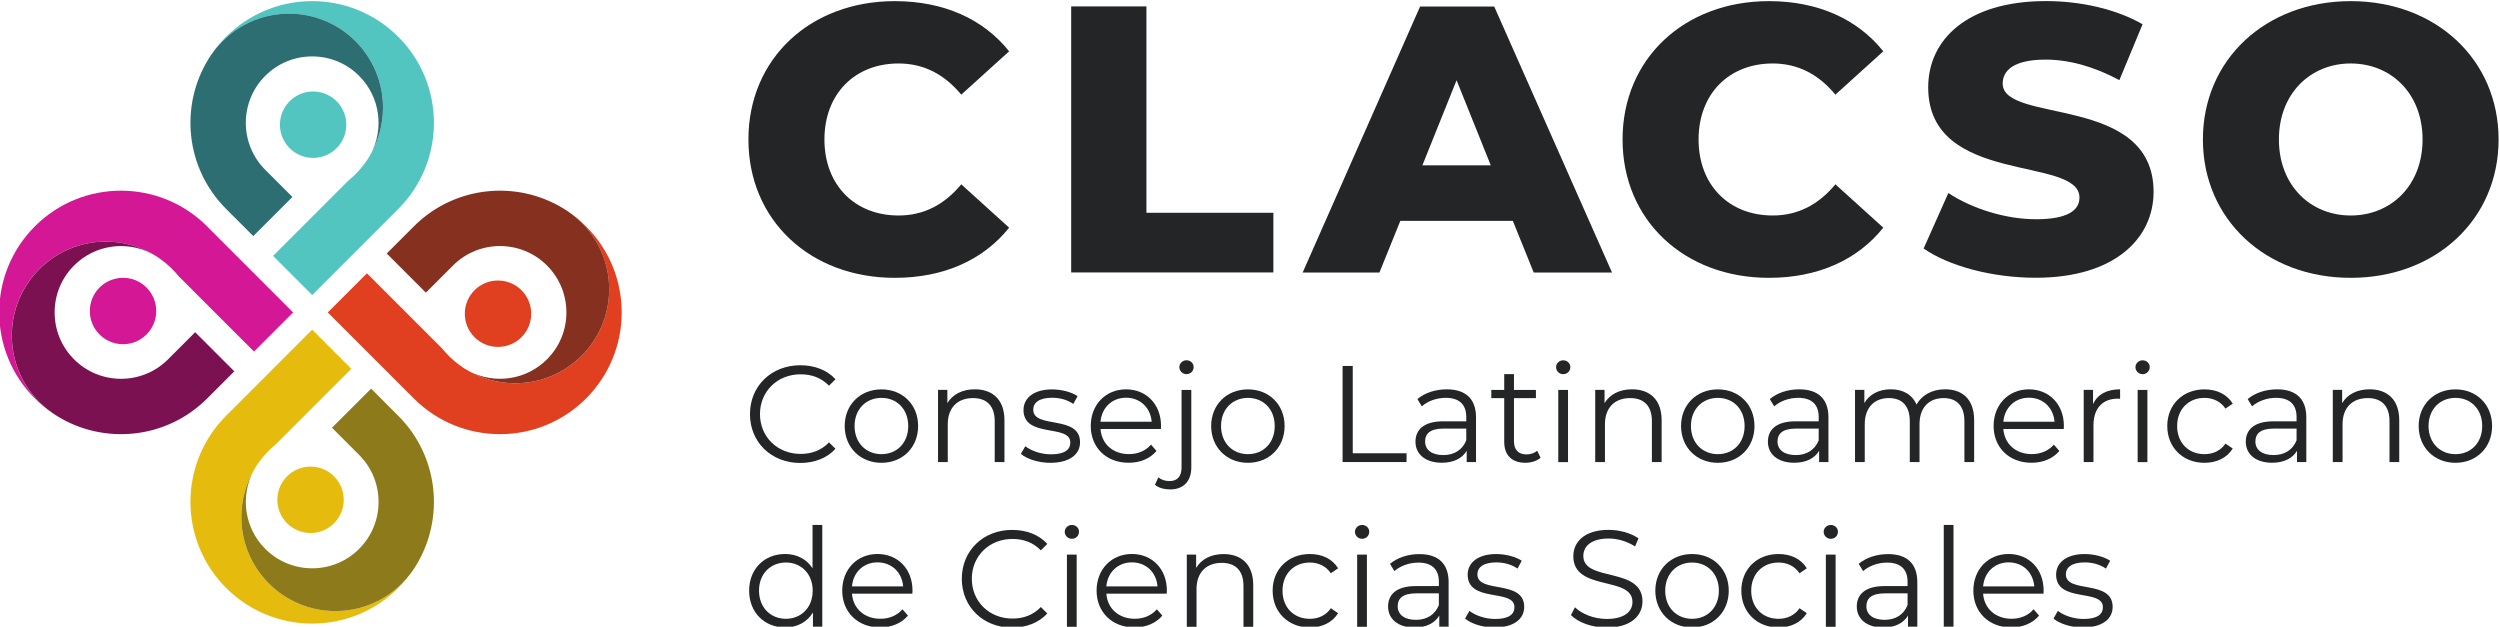<svg width="279.71" height="70.111" version="1.1" viewBox="0 0 279.71 70.111" xml:space="preserve" xmlns="http://www.w3.org/2000/svg"><defs><clipPath id="clipPath66"><path d="m0 0h566.93v566.93h-566.93z"/></clipPath><clipPath id="clipPath134"><path d="m0 0h566.93v566.93h-566.93z"/></clipPath><clipPath id="clipPath186"><path d="m0 0h566.93v566.93h-566.93z"/></clipPath><clipPath id="clipPath312"><path d="m0 0h566.93v566.93h-566.93z"/></clipPath></defs><g transform="matrix(1.333 0 0 -1.333 -330.52 506.87)"><g clip-path="url(#clipPath66)"><g transform="translate(281.38 377.16)"><path d="m0 0c-1.995 1.995-4.61 2.993-7.225 2.993s-5.23-0.998-7.225-2.993c-0.467-0.467-0.878-0.967-1.235-1.493 1.422 2.072 3.808 3.433 6.512 3.433 4.359 0 7.893-3.534 7.893-7.893 0-1.401-0.367-2.715-1.006-3.856-0.153-0.293-0.336-0.574-0.544-0.842-0.394-0.531-0.854-1.01-1.366-1.427l-6.313-6.313 3.284-3.285 7.225 7.226c3.99 3.99 3.99 10.46 0 14.45" fill="#52c5c1"/></g><g transform="translate(280.1 371.21)"><path d="m0 0c0 4.359-3.534 7.893-7.893 7.893-2.704 0-5.09-1.36-6.512-3.433-0.02-0.029-0.04-0.058-0.06-0.088-0.059-0.088-0.117-0.178-0.172-0.269-5e-3 -7e-3 -9e-3 -0.014-0.013-0.021-2.427-3.938-1.934-9.166 1.48-12.579l2.28-2.281 3.285 3.284-2.281 2.281c-2.173 2.173-2.173 5.709 0 7.882 1.053 1.053 2.452 1.633 3.941 1.633s2.888-0.58 3.941-1.633c1.763-1.763 2.095-4.423 0.998-6.524 0.64 1.14 1.006 2.454 1.006 3.855" fill="#2d6e73"/></g><g transform="translate(277.02 369.78)"><path d="m0 0c0-1.539-1.248-2.785-2.787-2.785-1.538 0-2.787 1.246-2.787 2.785 0 0.45 0.107 0.875 0.297 1.251 0.457 0.912 1.402 1.536 2.49 1.536 1.089 0 2.031-0.622 2.488-1.532 0.192-0.378 0.299-0.803 0.299-1.255" fill="#52c5c1"/></g><g transform="translate(266.93 330.9)"><path d="m0 0c1.995-1.995 4.61-2.993 7.225-2.993s5.23 0.998 7.225 2.993c0.467 0.466 0.878 0.967 1.235 1.493-1.422-2.073-3.808-3.433-6.512-3.433-4.359 0-7.893 3.534-7.893 7.893 0 1.401 0.367 2.715 1.006 3.856 0.153 0.293 0.336 0.574 0.544 0.842 0.394 0.531 0.854 1.01 1.366 1.427l6.313 6.313-3.284 3.285-7.225-7.226c-3.99-3.99-3.99-10.46 0-14.45" fill="#e5bc0e"/></g><g transform="translate(268.21 336.85)"><path d="m0 0c0-4.359 3.534-7.893 7.893-7.893 2.704 0 5.09 1.36 6.512 3.433 0.02 0.029 0.04 0.058 0.06 0.088 0.059 0.088 0.117 0.178 0.172 0.269 4e-3 7e-3 9e-3 0.014 0.013 0.021 2.427 3.938 1.934 9.166-1.48 12.579l-2.28 2.281-3.285-3.284 2.281-2.281c2.173-2.173 2.173-5.709 0-7.882-1.053-1.053-2.452-1.633-3.941-1.633s-2.888 0.58-3.941 1.633c-1.763 1.763-2.095 4.423-0.998 6.524-0.64-1.14-1.006-2.454-1.006-3.855" fill="#8d7a1a"/></g><g transform="translate(271.23 338.3)"><path d="m0 0c0 1.538 1.248 2.785 2.787 2.785 1.538 0 2.787-1.247 2.787-2.785 0-0.45-0.107-0.875-0.297-1.251-0.457-0.912-1.402-1.536-2.49-1.536-1.089 0-2.031 0.622-2.488 1.532-0.192 0.378-0.299 0.802-0.299 1.255" fill="#e5bc0e"/></g><g transform="translate(297.14 346.8)"><path d="m0 0c1.995 1.995 2.993 4.61 2.993 7.225s-0.998 5.23-2.993 7.225c-0.466 0.467-0.967 0.878-1.493 1.235 2.073-1.422 3.433-3.808 3.433-6.512 0-4.359-3.534-7.893-7.893-7.893-1.401 0-2.715 0.367-3.856 1.006-0.293 0.153-0.574 0.336-0.842 0.544-0.531 0.394-1.01 0.854-1.427 1.366l-6.313 6.313-3.285-3.284 7.226-7.225c3.99-3.99 10.46-3.99 14.45 0" fill="#e04020"/></g><g transform="translate(291.19 348.08)"><path d="m0 0c4.359 0 7.893 3.534 7.893 7.893 0 2.704-1.36 5.09-3.433 6.512-0.029 0.02-0.058 0.04-0.088 0.06-0.088 0.059-0.178 0.117-0.269 0.172-7e-3 4e-3 -0.014 9e-3 -0.021 0.013-3.938 2.427-9.165 1.934-12.579-1.48l-2.281-2.28 3.284-3.285 2.281 2.281c2.173 2.173 5.709 2.173 7.882 0 1.053-1.053 1.633-2.452 1.633-3.941s-0.58-2.888-1.633-3.941c-1.763-1.763-4.423-2.095-6.524-0.998 1.14-0.64 2.454-1.006 3.855-1.006" fill="#863020"/></g><g transform="translate(289.75 351.13)"><path d="m0 0c-1.538 0-2.785 1.248-2.785 2.787 0 1.538 1.247 2.787 2.785 2.787 0.45 0 0.875-0.107 1.251-0.297 0.912-0.457 1.536-1.402 1.536-2.49s-0.622-2.031-1.532-2.488c-0.378-0.192-0.802-0.299-1.255-0.299" fill="#e04020"/></g><g transform="translate(250.88 361.25)"><path d="m0 0c-1.995-1.995-2.993-4.61-2.993-7.225s0.998-5.23 2.993-7.225c0.466-0.467 0.967-0.878 1.493-1.235-2.072 1.422-3.433 3.808-3.433 6.512 0 4.359 3.534 7.893 7.893 7.893 1.401 0 2.715-0.367 3.856-1.006 0.293-0.153 0.574-0.336 0.842-0.544 0.531-0.394 1.011-0.854 1.428-1.366l3.028-3.029 3.285-3.284 3.284 3.284-7.225 7.225c-3.991 3.99-10.46 3.99-14.451 0" fill="#d41795"/></g><g transform="translate(256.84 359.97)"><path d="m0 0c-4.359 0-7.893-3.534-7.893-7.893 0-2.704 1.36-5.09 3.433-6.512 0.029-0.02 0.058-0.04 0.088-0.06 0.088-0.059 0.178-0.117 0.269-0.172 7e-3 -4e-3 0.014-8e-3 0.021-0.013 3.938-2.427 9.166-1.934 12.579 1.48l2.281 2.281-3.284 3.284-2.281-2.281c-2.173-2.173-5.709-2.173-7.882 0-1.053 1.053-1.633 2.452-1.633 3.941s0.58 2.888 1.633 3.941c1.763 1.763 4.423 2.095 6.524 0.998-1.14 0.64-2.454 1.006-3.855 1.006" fill="#7b1150"/></g><g transform="translate(258.28 356.93)"><path d="m0 0c1.538 0 2.785-1.248 2.785-2.787 0-1.538-1.247-2.787-2.785-2.787-0.45 0-0.875 0.107-1.251 0.297-0.912 0.457-1.536 1.402-1.536 2.49s0.622 2.031 1.532 2.488c0.378 0.192 0.802 0.299 1.255 0.299" fill="#d41795"/></g><g transform="translate(310.77 368.54)"><path d="m0 0c0 6.795 5.2 11.612 12.282 11.612 4.115 0 7.432-1.5 9.601-4.211l-4.018-3.637c-1.404 1.691-3.127 2.616-5.264 2.616-3.669 0-6.221-2.552-6.221-6.38s2.552-6.38 6.221-6.38c2.137 0 3.86 0.925 5.264 2.616l4.018-3.637c-2.169-2.712-5.486-4.211-9.601-4.211-7.082 0-12.282 4.817-12.282 11.612" fill="#242526"/></g></g><g transform="translate(337.86 379.71)"><path d="m0 0h6.316v-17.322h10.655v-5.008h-16.971z" fill="#242526"/></g><g transform="translate(374.93 361.71)"><path d="m0 0h-9.443l-1.754-4.338h-6.444l9.858 22.33h6.22l9.889-22.33h-6.571zm-1.85 4.658-2.871 7.146-2.871-7.146z" fill="#242526"/></g><g clip-path="url(#clipPath134)"><g transform="translate(384.14 368.54)"><path d="m0 0c0 6.795 5.2 11.612 12.282 11.612 4.115 0 7.432-1.5 9.602-4.211l-4.019-3.637c-1.404 1.691-3.127 2.616-5.264 2.616-3.669 0-6.221-2.552-6.221-6.38s2.552-6.38 6.221-6.38c2.137 0 3.86 0.925 5.264 2.616l4.019-3.637c-2.17-2.712-5.487-4.211-9.602-4.211-7.082 0-12.282 4.817-12.282 11.612" fill="#242526"/></g><g transform="translate(409.41 359.39)"><path d="m0 0 2.074 4.657c1.978-1.308 4.784-2.201 7.368-2.201 2.616 0 3.637 0.734 3.637 1.819 0 3.54-12.696 0.957-12.696 9.251 0 3.987 3.254 7.241 9.889 7.241 2.903 0 5.901-0.67 8.103-1.946l-1.946-4.689c-2.138 1.148-4.243 1.722-6.189 1.722-2.647 0-3.605-0.893-3.605-2.009 0-3.414 12.665-0.862 12.665-9.092 0-3.892-3.254-7.209-9.889-7.209-3.669 0-7.306 0.989-9.411 2.456" fill="#242526"/></g><g transform="translate(432.85 368.54)"><path d="m0 0c0 6.699 5.264 11.612 12.41 11.612 7.145 0 12.408-4.913 12.408-11.612s-5.263-11.612-12.408-11.612c-7.146 0-12.41 4.913-12.41 11.612m18.438 0c0 3.86-2.647 6.38-6.028 6.38-3.382 0-6.03-2.52-6.03-6.38s2.648-6.38 6.03-6.38c3.381 0 6.028 2.52 6.028 6.38" fill="#242526"/></g><g transform="translate(310.9 345.49)"><path d="m0 0c0 2.362 1.797 4.101 4.228 4.101 1.175 0 2.235-0.392 2.949-1.175l-0.541-0.541c-0.657 0.668-1.463 0.956-2.385 0.956-1.947 0-3.41-1.429-3.41-3.341s1.463-3.341 3.41-3.341c0.922 0 1.728 0.288 2.385 0.968l0.541-0.542c-0.714-0.783-1.774-1.186-2.961-1.186-2.419 0-4.216 1.739-4.216 4.101" fill="#242526"/></g><g transform="translate(318.85 344.49)"><path d="m0 0c0 1.797 1.314 3.076 3.087 3.076 1.774 0 3.077-1.279 3.077-3.076s-1.303-3.088-3.077-3.088c-1.773 0-3.087 1.291-3.087 3.088m5.334 0c0 1.417-0.956 2.362-2.247 2.362-1.29 0-2.258-0.945-2.258-2.362s0.968-2.362 2.258-2.362c1.291 0 2.247 0.945 2.247 2.362" fill="#242526"/></g><g transform="translate(332.26 344.98)"><path d="m0 0v-3.514h-0.818v3.433c0 1.279-0.668 1.936-1.82 1.936-1.301 0-2.12-0.807-2.12-2.189v-3.18h-0.817v6.06h0.783v-1.117c0.438 0.737 1.255 1.163 2.304 1.163 1.474 0 2.488-0.852 2.488-2.592" fill="#242526"/></g><g transform="translate(333.64 342.15)"><path d="m0 0 0.368 0.645c0.485-0.38 1.303-0.68 2.155-0.68 1.152 0 1.625 0.392 1.625 0.991 0 1.578-3.929 0.334-3.929 2.73 0 0.991 0.852 1.728 2.396 1.728 0.784 0 1.636-0.219 2.143-0.564l-0.357-0.657c-0.53 0.369-1.164 0.519-1.786 0.519-1.094 0-1.578-0.426-1.578-1.003 0-1.635 3.928-0.403 3.928-2.73 0-1.048-0.921-1.728-2.499-1.728-1.003 0-1.971 0.323-2.466 0.749" fill="#242526"/></g><g transform="translate(345.39 344.24)"><path d="m0 0h-5.068c0.092-1.267 1.059-2.108 2.384-2.108 0.737 0 1.394 0.265 1.855 0.795l0.461-0.53c-0.542-0.646-1.383-0.991-2.339-0.991-1.889 0-3.18 1.29-3.18 3.088 0 1.797 1.256 3.075 2.961 3.075s2.938-1.255 2.938-3.075c0-0.07-0.012-0.162-0.012-0.254m-5.068 0.61h4.296c-0.103 1.187-0.967 2.016-2.154 2.016-1.175 0-2.039-0.829-2.142-2.016" fill="#242526"/></g><g transform="translate(344.89 339.56)"><path d="m0 0 0.288 0.622c0.242-0.207 0.565-0.311 0.945-0.311 0.645 0 1.002 0.392 1.002 1.141v6.508h0.818v-6.508c0-1.118-0.622-1.844-1.774-1.844-0.484 0-0.979 0.127-1.279 0.392m2.05 9.873c0 0.311 0.266 0.576 0.599 0.576 0.335 0 0.6-0.254 0.6-0.565 0-0.334-0.254-0.599-0.6-0.599-0.333 0-0.599 0.265-0.599 0.588" fill="#242526"/></g><g transform="translate(349.61 344.49)"><path d="m0 0c0 1.797 1.314 3.076 3.087 3.076 1.774 0 3.077-1.279 3.077-3.076s-1.303-3.088-3.077-3.088c-1.773 0-3.087 1.291-3.087 3.088m5.334 0c0 1.417-0.956 2.362-2.247 2.362-1.29 0-2.258-0.945-2.258-2.362s0.968-2.362 2.258-2.362c1.291 0 2.247 0.945 2.247 2.362" fill="#242526"/></g></g><g transform="translate(360.64 349.53)"><path d="m0 0h0.853v-7.327h4.516v-0.737h-5.369z" fill="#242526"/></g><g clip-path="url(#clipPath186)"><g transform="translate(371.84 345.22)"><path d="m0 0v-3.756h-0.783v0.945c-0.369-0.622-1.083-1.002-2.086-1.002-1.371 0-2.212 0.714-2.212 1.762 0 0.934 0.6 1.717 2.339 1.717h1.924v0.369c0 1.037-0.588 1.601-1.717 1.601-0.783 0-1.521-0.277-2.016-0.714l-0.368 0.61c0.61 0.519 1.509 0.818 2.465 0.818 1.567 0 2.454-0.783 2.454-2.35m-0.818-1.935v0.99h-1.901c-1.175 0-1.555-0.461-1.555-1.082 0-0.703 0.564-1.141 1.532-1.141 0.922 0 1.601 0.438 1.924 1.233" fill="#242526"/></g><g transform="translate(377.26 341.83)"><path d="m0 0c-0.323-0.288-0.807-0.426-1.279-0.426-1.14 0-1.774 0.645-1.774 1.762v3.664h-1.083v0.691h1.083v1.325h0.818v-1.325h1.843v-0.691h-1.843v-3.618c0-0.714 0.369-1.105 1.048-1.105 0.334 0 0.668 0.103 0.899 0.31z" fill="#242526"/></g><g transform="translate(378.56 349.43)"><path d="m0 0c0 0.311 0.265 0.576 0.599 0.576s0.599-0.254 0.599-0.565c0-0.334-0.254-0.599-0.599-0.599-0.334 0-0.599 0.265-0.599 0.588m0.184-1.913h0.818v-6.06h-0.818z" fill="#242526"/></g><g transform="translate(387.42 344.98)"><path d="m0 0v-3.514h-0.818v3.433c0 1.279-0.668 1.936-1.82 1.936-1.301 0-2.12-0.807-2.12-2.189v-3.18h-0.817v6.06h0.783v-1.117c0.438 0.737 1.256 1.163 2.304 1.163 1.474 0 2.488-0.852 2.488-2.592" fill="#242526"/></g><g transform="translate(389.05 344.49)"><path d="m0 0c0 1.797 1.313 3.076 3.087 3.076s3.076-1.279 3.076-3.076-1.302-3.088-3.076-3.088-3.087 1.291-3.087 3.088m5.334 0c0 1.417-0.956 2.362-2.247 2.362-1.29 0-2.258-0.945-2.258-2.362s0.968-2.362 2.258-2.362c1.291 0 2.247 0.945 2.247 2.362" fill="#242526"/></g><g transform="translate(401.42 345.22)"><path d="m0 0v-3.756h-0.783v0.945c-0.369-0.622-1.083-1.002-2.086-1.002-1.371 0-2.212 0.714-2.212 1.762 0 0.934 0.6 1.717 2.339 1.717h1.924v0.369c0 1.037-0.588 1.601-1.717 1.601-0.783 0-1.52-0.277-2.016-0.714l-0.368 0.61c0.61 0.519 1.509 0.818 2.465 0.818 1.567 0 2.454-0.783 2.454-2.35m-0.818-1.935v0.99h-1.901c-1.175 0-1.555-0.461-1.555-1.082 0-0.703 0.564-1.141 1.532-1.141 0.922 0 1.601 0.438 1.924 1.233" fill="#242526"/></g><g transform="translate(413.65 344.98)"><path d="m0 0v-3.514h-0.818v3.433c0 1.279-0.645 1.936-1.739 1.936-1.244 0-2.028-0.807-2.028-2.189v-3.18h-0.818v3.433c0 1.279-0.645 1.936-1.751 1.936-1.232 0-2.028-0.807-2.028-2.189v-3.18h-0.817v6.06h0.783v-1.106c0.426 0.726 1.21 1.152 2.224 1.152 1.002 0 1.785-0.426 2.154-1.279 0.437 0.784 1.301 1.279 2.396 1.279 1.474 0 2.442-0.852 2.442-2.592" fill="#242526"/></g><g transform="translate(421.17 344.24)"><path d="m0 0h-5.068c0.092-1.267 1.059-2.108 2.384-2.108 0.737 0 1.394 0.265 1.855 0.795l0.461-0.53c-0.542-0.646-1.383-0.991-2.339-0.991-1.889 0-3.18 1.29-3.18 3.088 0 1.797 1.256 3.075 2.961 3.075s2.938-1.255 2.938-3.075c0-0.07-0.012-0.162-0.012-0.254m-5.068 0.61h4.296c-0.103 1.187-0.967 2.016-2.154 2.016-1.175 0-2.039-0.829-2.142-2.016" fill="#242526"/></g><g transform="translate(425.9 347.57)"><path d="m0 0v-0.795c-0.069 0-0.138 0.011-0.196 0.011-1.268 0-2.039-0.806-2.039-2.235v-3.087h-0.818v6.06h0.783v-1.187c0.38 0.807 1.152 1.233 2.27 1.233" fill="#242526"/></g><g transform="translate(427.19 349.43)"><path d="m0 0c0 0.311 0.265 0.576 0.599 0.576s0.599-0.254 0.599-0.565c0-0.334-0.254-0.599-0.599-0.599-0.334 0-0.599 0.265-0.599 0.588m0.184-1.913h0.818v-6.06h-0.818z" fill="#242526"/></g><g transform="translate(429.86 344.49)"><path d="m0 0c0 1.808 1.314 3.076 3.122 3.076 1.025 0 1.889-0.404 2.373-1.198l-0.61-0.415c-0.415 0.61-1.06 0.899-1.763 0.899-1.324 0-2.293-0.945-2.293-2.362 0-1.429 0.969-2.362 2.293-2.362 0.703 0 1.348 0.277 1.763 0.887l0.61-0.414c-0.484-0.784-1.348-1.199-2.373-1.199-1.808 0-3.122 1.279-3.122 3.088" fill="#242526"/></g><g transform="translate(441.53 345.22)"><path d="m0 0v-3.756h-0.783v0.945c-0.369-0.622-1.083-1.002-2.086-1.002-1.371 0-2.212 0.714-2.212 1.762 0 0.934 0.599 1.717 2.339 1.717h1.924v0.369c0 1.037-0.588 1.601-1.717 1.601-0.783 0-1.521-0.277-2.016-0.714l-0.368 0.61c0.61 0.519 1.509 0.818 2.465 0.818 1.567 0 2.454-0.783 2.454-2.35m-0.818-1.935v0.99h-1.901c-1.175 0-1.555-0.461-1.555-1.082 0-0.703 0.564-1.141 1.532-1.141 0.922 0 1.601 0.438 1.924 1.233" fill="#242526"/></g><g transform="translate(449.33 344.98)"><path d="m0 0v-3.514h-0.818v3.433c0 1.279-0.668 1.936-1.82 1.936-1.301 0-2.12-0.807-2.12-2.189v-3.18h-0.818v6.06h0.784v-1.117c0.438 0.737 1.255 1.163 2.304 1.163 1.474 0 2.488-0.852 2.488-2.592" fill="#242526"/></g><g transform="translate(450.96 344.49)"><path d="m0 0c0 1.797 1.314 3.076 3.087 3.076 1.774 0 3.077-1.279 3.077-3.076s-1.303-3.088-3.077-3.088c-1.773 0-3.087 1.291-3.087 3.088m5.334 0c0 1.417-0.956 2.362-2.247 2.362-1.29 0-2.258-0.945-2.258-2.362s0.968-2.362 2.258-2.362c1.291 0 2.247 0.945 2.247 2.362" fill="#242526"/></g><g transform="translate(316.97 336.19)"><path d="m0 0v-8.548h-0.783v1.198c-0.496-0.818-1.337-1.256-2.339-1.256-1.728 0-3.018 1.256-3.018 3.088s1.29 3.076 3.018 3.076c0.968 0 1.797-0.415 2.304-1.198v3.64zm-0.806-5.518c0 1.417-0.968 2.362-2.247 2.362-1.29 0-2.258-0.945-2.258-2.362s0.968-2.362 2.258-2.362c1.279 0 2.247 0.945 2.247 2.362" fill="#242526"/></g><g transform="translate(324.53 330.42)"><path d="m0 0h-5.068c0.092-1.267 1.059-2.108 2.384-2.108 0.737 0 1.394 0.265 1.855 0.795l0.461-0.53c-0.542-0.646-1.383-0.991-2.339-0.991-1.889 0-3.18 1.29-3.18 3.087 0 1.798 1.256 3.076 2.961 3.076s2.938-1.255 2.938-3.076c0-0.069-0.012-0.161-0.012-0.253m-5.068 0.611h4.296c-0.103 1.186-0.967 2.015-2.154 2.015-1.175 0-2.039-0.829-2.142-2.015" fill="#242526"/></g><g transform="translate(328.68 331.67)"><path d="m0 0c0 2.362 1.797 4.101 4.228 4.101 1.175 0 2.234-0.392 2.949-1.175l-0.541-0.541c-0.657 0.668-1.463 0.956-2.385 0.956-1.947 0-3.41-1.429-3.41-3.341s1.463-3.341 3.41-3.341c0.922 0 1.728 0.288 2.385 0.968l0.541-0.541c-0.715-0.784-1.774-1.187-2.961-1.187-2.419 0-4.216 1.739-4.216 4.101" fill="#242526"/></g><g transform="translate(337.32 335.61)"><path d="m0 0c0 0.311 0.265 0.576 0.599 0.576s0.599-0.253 0.599-0.565c0-0.334-0.254-0.598-0.599-0.598-0.334 0-0.599 0.264-0.599 0.587m0.184-1.913h0.818v-6.059h-0.818z" fill="#242526"/></g><g transform="translate(345.88 330.42)"><path d="m0 0h-5.068c0.092-1.267 1.059-2.108 2.384-2.108 0.737 0 1.394 0.265 1.855 0.795l0.461-0.53c-0.542-0.646-1.383-0.991-2.339-0.991-1.889 0-3.18 1.29-3.18 3.087 0 1.798 1.256 3.076 2.961 3.076s2.938-1.255 2.938-3.076c0-0.069-0.012-0.161-0.012-0.253m-5.068 0.611h4.296c-0.103 1.186-0.967 2.015-2.154 2.015-1.175 0-2.039-0.829-2.142-2.015" fill="#242526"/></g><g transform="translate(353.14 331.15)"><path d="m0 0v-3.514h-0.818v3.433c0 1.279-0.668 1.936-1.82 1.936-1.301 0-2.12-0.807-2.12-2.189v-3.18h-0.817v6.06h0.783v-1.117c0.438 0.737 1.255 1.163 2.304 1.163 1.474 0 2.488-0.852 2.488-2.592" fill="#242526"/></g><g transform="translate(354.77 330.67)"><path d="m0 0c0 1.809 1.313 3.076 3.122 3.076 1.025 0 1.889-0.403 2.373-1.198l-0.61-0.415c-0.415 0.61-1.06 0.899-1.763 0.899-1.325 0-2.293-0.945-2.293-2.362 0-1.429 0.968-2.362 2.293-2.362 0.703 0 1.348 0.277 1.763 0.887l0.61-0.414c-0.484-0.784-1.348-1.199-2.373-1.199-1.809 0-3.122 1.279-3.122 3.088" fill="#242526"/></g><g transform="translate(361.68 335.61)"><path d="m0 0c0 0.311 0.265 0.576 0.599 0.576s0.599-0.253 0.599-0.565c0-0.334-0.254-0.598-0.599-0.598-0.334 0-0.599 0.264-0.599 0.587m0.184-1.913h0.818v-6.059h-0.818z" fill="#242526"/></g><g transform="translate(369.54 331.39)"><path d="m0 0v-3.755h-0.783v0.944c-0.369-0.622-1.083-1.002-2.086-1.002-1.371 0-2.212 0.714-2.212 1.763 0 0.933 0.6 1.716 2.339 1.716h1.924v0.369c0 1.037-0.588 1.601-1.717 1.601-0.783 0-1.52-0.277-2.016-0.714l-0.368 0.61c0.61 0.519 1.509 0.818 2.465 0.818 1.567 0 2.454-0.783 2.454-2.35m-0.818-1.935v0.99h-1.901c-1.175 0-1.555-0.461-1.555-1.082 0-0.703 0.564-1.141 1.532-1.141 0.922 0 1.601 0.438 1.924 1.233" fill="#242526"/></g><g transform="translate(370.92 328.33)"><path d="m0 0 0.368 0.645c0.485-0.38 1.302-0.68 2.155-0.68 1.152 0 1.624 0.392 1.624 0.991 0 1.578-3.928 0.334-3.928 2.73 0 0.991 0.852 1.728 2.396 1.728 0.783 0 1.636-0.219 2.143-0.564l-0.357-0.657c-0.53 0.369-1.164 0.519-1.786 0.519-1.094 0-1.578-0.427-1.578-1.003 0-1.636 3.928-0.403 3.928-2.73 0-1.048-0.921-1.728-2.5-1.728-1.002 0-1.97 0.323-2.465 0.749" fill="#242526"/></g><g transform="translate(379.81 328.62)"><path d="m0 0 0.334 0.657c0.576-0.565 1.602-0.98 2.661-0.98 1.509 0 2.166 0.634 2.166 1.429 0 2.212-4.965 0.852-4.965 3.836 0 1.187 0.921 2.212 2.972 2.212 0.91 0 1.855-0.265 2.5-0.714l-0.288-0.68c-0.691 0.449-1.498 0.668-2.212 0.668-1.474 0-2.131-0.656-2.131-1.463 0-2.212 4.965-0.875 4.965-3.813 0-1.186-0.945-2.2-3.007-2.2-1.209 0-2.396 0.426-2.995 1.048" fill="#242526"/></g><g transform="translate(386.89 330.67)"><path d="m0 0c0 1.797 1.314 3.076 3.087 3.076 1.774 0 3.077-1.279 3.077-3.076s-1.303-3.088-3.077-3.088c-1.773 0-3.087 1.291-3.087 3.088m5.334 0c0 1.417-0.956 2.362-2.247 2.362-1.29 0-2.258-0.945-2.258-2.362s0.968-2.362 2.258-2.362c1.291 0 2.247 0.945 2.247 2.362" fill="#242526"/></g><g transform="translate(394.11 330.67)"><path d="m0 0c0 1.809 1.314 3.076 3.122 3.076 1.025 0 1.889-0.403 2.373-1.198l-0.61-0.415c-0.415 0.61-1.061 0.899-1.763 0.899-1.325 0-2.293-0.945-2.293-2.362 0-1.429 0.968-2.362 2.293-2.362 0.702 0 1.348 0.277 1.763 0.887l0.61-0.414c-0.484-0.784-1.348-1.199-2.373-1.199-1.808 0-3.122 1.279-3.122 3.088" fill="#242526"/></g><g transform="translate(401.02 335.61)"><path d="m0 0c0 0.311 0.265 0.576 0.599 0.576s0.599-0.253 0.599-0.565c0-0.334-0.254-0.598-0.599-0.598-0.334 0-0.599 0.264-0.599 0.587m0.184-1.913h0.818v-6.059h-0.818z" fill="#242526"/></g><g transform="translate(408.88 331.39)"><path d="m0 0v-3.755h-0.783v0.944c-0.369-0.622-1.083-1.002-2.086-1.002-1.371 0-2.212 0.714-2.212 1.763 0 0.933 0.6 1.716 2.339 1.716h1.924v0.369c0 1.037-0.588 1.601-1.717 1.601-0.783 0-1.52-0.277-2.016-0.714l-0.368 0.61c0.61 0.519 1.509 0.818 2.465 0.818 1.567 0 2.454-0.783 2.454-2.35m-0.818-1.935v0.99h-1.901c-1.175 0-1.555-0.461-1.555-1.082 0-0.703 0.564-1.141 1.532-1.141 0.922 0 1.601 0.438 1.924 1.233" fill="#242526"/></g></g><path d="m411.1 327.64h0.817v8.547h-0.817z" fill="#242526"/><g clip-path="url(#clipPath312)"><g transform="translate(419.47 330.42)"><path d="m0 0h-5.068c0.092-1.267 1.059-2.108 2.384-2.108 0.737 0 1.394 0.265 1.855 0.795l0.461-0.53c-0.542-0.646-1.383-0.991-2.339-0.991-1.889 0-3.18 1.29-3.18 3.087 0 1.798 1.256 3.076 2.961 3.076s2.938-1.255 2.938-3.076c0-0.069-0.012-0.161-0.012-0.253m-5.068 0.611h4.296c-0.103 1.186-0.967 2.015-2.154 2.015-1.175 0-2.039-0.829-2.142-2.015" fill="#242526"/></g><g transform="translate(420.31 328.33)"><path d="m0 0 0.368 0.645c0.485-0.38 1.302-0.68 2.155-0.68 1.152 0 1.624 0.392 1.624 0.991 0 1.578-3.928 0.334-3.928 2.73 0 0.991 0.852 1.728 2.396 1.728 0.784 0 1.636-0.219 2.143-0.564l-0.358-0.657c-0.529 0.369-1.163 0.519-1.785 0.519-1.094 0-1.578-0.427-1.578-1.003 0-1.636 3.928-0.403 3.928-2.73 0-1.048-0.921-1.728-2.5-1.728-1.002 0-1.97 0.323-2.465 0.749" fill="#242526"/></g></g></g></svg>
